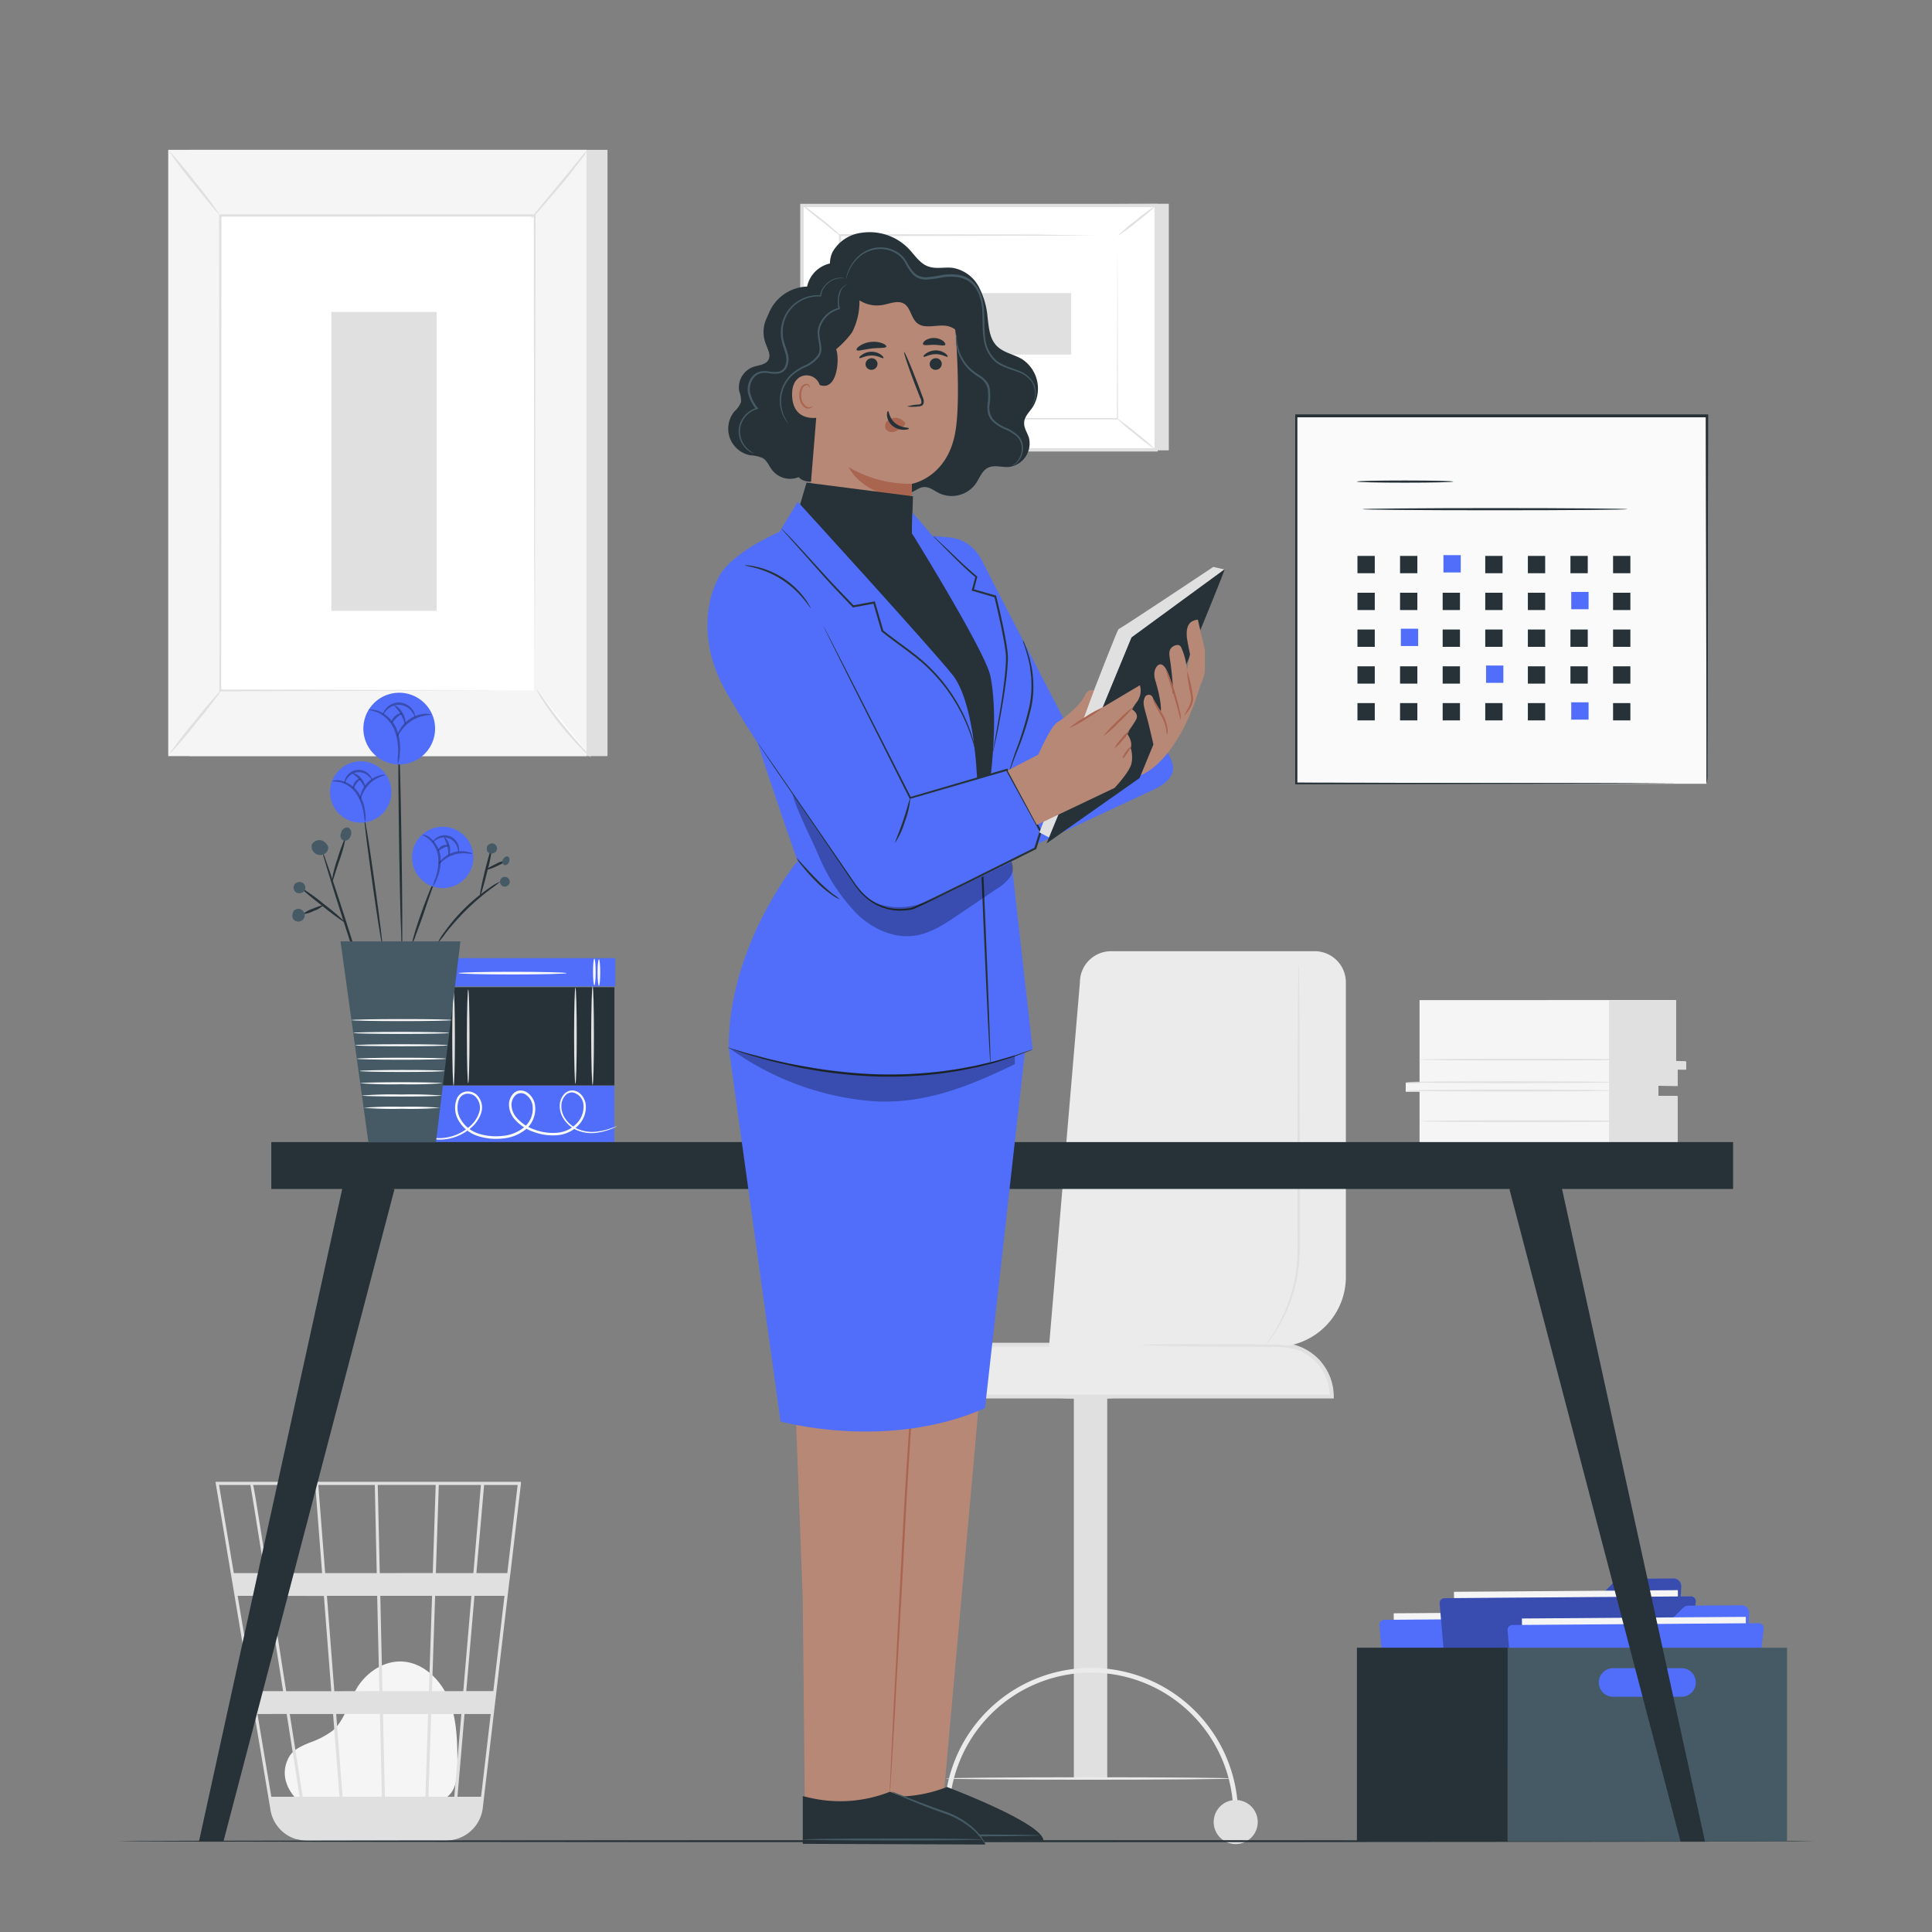<svg xmlns="http://www.w3.org/2000/svg" viewBox="0 0 500 500"><rect x="0" y="0" width="500" height="500" fill="#808080" stroke="none"/><g id="freepik--background-complete--inject-36"><rect x="48.97" y="38.78" width="108.25" height="156.9" style="fill:#e0e0e0"></rect><rect x="43.54" y="38.78" width="108.25" height="156.9" style="fill:#f5f5f5"></rect><rect x="56.99" y="55.78" width="81.35" height="122.91" style="fill:#fff"></rect><path d="M138.34,178.69s0-.21,0-.6,0-1,0-1.74c0-1.55,0-3.81,0-6.75,0-5.89,0-14.47-.08-25.32,0-21.67-.07-52.36-.13-88.5l.27.27L57,56.07h0l.3-.29c0,46.37,0,89.12-.06,122.91l-.24-.24,59.21.13,16.36.06,4.3,0,1.48,0s-.48,0-1.43,0l-4.25,0-16.31.06L57,178.92h-.23v-.23c0-33.79,0-76.54-.06-122.91v-.3H57l81.34,0h.27v.27c-.05,36.21-.1,67-.13,88.68,0,10.82-.06,19.38-.07,25.26,0,2.91,0,5.16,0,6.69,0,.74,0,1.31,0,1.71S138.34,178.69,138.34,178.69Z" style="fill:#e0e0e0"></path><path d="M152.09,38.78a17.63,17.63,0,0,1-1.93,2.81c-1.25,1.68-3,4-5.07,6.44s-4,4.66-5.35,6.22a18.37,18.37,0,0,1-2.39,2.43,20.59,20.59,0,0,1,2.07-2.7l5.21-6.32,5.21-6.33A22,22,0,0,1,152.09,38.78Z" style="fill:#e0e0e0"></path><path d="M138.76,178.29A101.11,101.11,0,0,0,152.94,196" style="fill:#fff"></path><path d="M152.94,196a17.59,17.59,0,0,1-2.47-2.25,80.45,80.45,0,0,1-5.35-6,77.33,77.33,0,0,1-4.71-6.55,15.66,15.66,0,0,1-1.65-2.91,23.24,23.24,0,0,1,2,2.68c1.19,1.67,2.87,4,4.83,6.41s3.82,4.59,5.19,6.12A21.94,21.94,0,0,1,152.94,196Z" style="fill:#e0e0e0"></path><path d="M43.53,195.56l14.18-17.5" style="fill:#fff"></path><path d="M57.71,178.06A108.56,108.56,0,0,1,50.85,187a108.4,108.4,0,0,1-7.32,8.56,106.13,106.13,0,0,1,6.86-8.93A107.29,107.29,0,0,1,57.71,178.06Z" style="fill:#e0e0e0"></path><path d="M43.54,38.78A99.39,99.39,0,0,1,50.43,47a102,102,0,0,1,6.42,8.59c-.13.11-3.21-3.58-6.89-8.22A99.25,99.25,0,0,1,43.54,38.78Z" style="fill:#e0e0e0"></path><rect x="85.76" y="80.73" width="27.24" height="77.34" style="fill:#e0e0e0"></rect><polygon points="302.49 52.73 302.49 116.55 210.84 116.55 207.53 53.18 302.49 52.73" style="fill:#e0e0e0"></polygon><rect x="221.74" y="38.97" width="63.23" height="91.65" transform="translate(168.56 338.16) rotate(-90)" style="fill:#fff"></rect><path d="M299.62,116.85H207.1V52.75h92.52ZM208,116h90.78V53.62H208Z" style="fill:#e0e0e0"></path><rect x="217.46" y="61.04" width="71.8" height="47.52" style="fill:#fff"></rect><path d="M289.26,61h-1.38l-3.94,0-14.79,0-51.69.11.21-.21c0,14.52,0,30.6,0,47.51h0l-.23-.23,71.8,0-.18.18c0-14.46.07-26.32.09-34.58,0-4.12,0-7.35.05-9.56,0-1.09,0-1.93,0-2.51s0-.87,0-.87,0,.27,0,.83,0,1.4,0,2.48c0,2.2,0,5.41.05,9.52,0,8.28,0,20.18.09,34.69v.18h-.18l-71.8,0h-.23v-.22h0c0-16.91,0-33,0-47.51v-.21h.21l51.82.1L284,61l3.9,0,1,0Z" style="fill:#e0e0e0"></path><path d="M207.53,53a8,8,0,0,1,1.58,1c.94.68,2.21,1.64,3.59,2.74s2.59,2.15,3.45,2.93A7.58,7.58,0,0,1,217.46,61c-.08.09-2.29-1.72-5-3.92A50.33,50.33,0,0,1,207.53,53Z" style="fill:#e0e0e0"></path><path d="M299.19,53.18a45.59,45.59,0,0,1-4.83,4.11,43.84,43.84,0,0,1-5.1,3.75,43.63,43.63,0,0,1,4.82-4.11A43.41,43.41,0,0,1,299.19,53.18Z" style="fill:#e0e0e0"></path><path d="M299.11,116.42l-10.21-8.28" style="fill:#fff"></path><path d="M288.89,108.14a46.8,46.8,0,0,1,5.26,4,48,48,0,0,1,5,4.31,49,49,0,0,1-5.25-4A49.44,49.44,0,0,1,288.89,108.14Z" style="fill:#e0e0e0"></path><path d="M207.53,116.41a46.09,46.09,0,0,1,4.78-4.06,42.44,42.44,0,0,1,5.05-3.71,43.29,43.29,0,0,1-4.77,4.07A43.53,43.53,0,0,1,207.53,116.41Z" style="fill:#e0e0e0"></path><rect x="246.67" y="61.21" width="15.91" height="45.18" transform="translate(170.83 338.43) rotate(-90)" style="fill:#e0e0e0"></rect><path d="M77.32,466.16c-1.69-1.45-5.46-6-2.56-11.38,1.07-2,3.33-2.93,5.38-3.79a21.91,21.91,0,0,0,5.9-3.06c3.19-2.72,4.08-7.23,6.2-10.86,2.43-4.17,7-7.29,11.79-7.07,5.5.25,10.08,4.74,12.16,9.87s2.16,10.81,2.2,16.34c0,3.06-.11,6.51-2.36,8.57-2.07,1.91-5.19,1.93-8,1.84L78,465.7" style="fill:#f5f5f5"></path><path d="M134.81,383.49H55.76L70,468.41A9.48,9.48,0,0,0,76.75,476L77,476c.24.06.47.14.71.18a9.45,9.45,0,0,0,1.61.19v.08l.38-.06H115a10.37,10.37,0,0,0,1.94-.19,9.54,9.54,0,0,0,8-8.3l6.86-58.51.31-2.33h0l2.72-23.17ZM119.9,437.66h-8.11l.82-24.65H122ZM122.79,413h7.77l-2.89,24.65h-7ZM99.61,465l-.49-21.41H110.8L110.09,465ZM87,443.57H98.34L98.83,465H88.65ZM87.86,465H78.34c-.9-5.78-2.08-13.3-3.35-21.41H86.2Zm-1.34-27.32L84.61,413h13l.57,24.65Zm12.46,0L98.42,413h13.4L111,437.66Zm-.7-30.56-.52-22.82h15L112,407.1Zm-.78,0H84.15l-1.77-22.82H97Zm-14.14,0H69.24c-.5-3.15-1-6.14-1.4-8.82-1.47-9.23-2-12.7-2.34-14H81.59Zm.46,5.91,1.92,24.65H74.06c-.39-2.5-.79-5-1.19-7.57C72,424.28,71,418.46,70.18,413ZM73.26,437.66H65.64L61.5,413h7.88C70.59,420.63,71.92,429.1,73.26,437.66Zm.93,5.91C75.36,451,76.5,458.28,77.55,465H70.22l-3.59-21.41ZM110.88,465l.71-21.41h7.81L117.57,465Zm1.92-57.88.76-22.82h10.9l-1.95,22.82Zm-48-22.82c.31,1.65,1.75,10.63,3.69,22.82H60.51l-3.83-22.82Zm59.7,80.7h-6.11l1.83-21.41H127Zm6.79-57.88h-8l2-22.82h8.68Z" style="fill:#e0e0e0"></path><path d="M367.38,258.83v21.4H363.8v2.32h3.58v14.32h66.77v-13H429.2V281h4.95v-4.25h2.2v-1.94h-2.61v-16Z" style="fill:#f5f5f5"></path><polygon points="416.42 258.9 416.42 296.63 434.15 296.63 434.15 283.6 429.2 283.6 429.2 281 434.15 281.09 434.15 276.83 436.39 276.84 436.35 274.64 433.74 274.57 433.74 258.83 416.42 258.9" style="fill:#e0e0e0"></polygon><path d="M417.68,282.24c0,.14-12.08.24-27,.24s-27-.1-27-.24,12.08-.23,27-.23S417.68,282.11,417.68,282.24Z" style="fill:#e0e0e0"></path><path d="M417.68,280.07c0,.13-12.08.24-27,.24s-27-.11-27-.24,12.08-.24,27-.24S417.68,279.94,417.68,280.07Z" style="fill:#e0e0e0"></path><path d="M421.15,274.22c0,.13-12.09.24-27,.24s-27-.11-27-.24,12.08-.23,27-.23S421.15,274.09,421.15,274.22Z" style="fill:#e0e0e0"></path><path d="M421.48,290.16c0,.13-12.08.24-27,.24s-27-.11-27-.24,12.08-.24,27-.24S421.48,290,421.48,290.16Z" style="fill:#e0e0e0"></path><rect x="277.9" y="356.74" width="8.64" height="103.54" transform="translate(564.45 817.01) rotate(180)" style="fill:#e0e0e0"></rect><path d="M221.08,361.42h123.6A13.41,13.41,0,0,0,331.26,348H234.5a13.41,13.41,0,0,0-13.42,13.41Z" style="fill:#ebebeb"></path><path d="M345.18,361.92H220.58v-.5a13.93,13.93,0,0,1,13.92-13.91h96.76a13.93,13.93,0,0,1,13.92,13.91Zm-123.59-1H344.17a12.94,12.94,0,0,0-12.91-12.41H234.5A12.92,12.92,0,0,0,221.59,360.92Z" style="fill:#e0e0e0"></path><path d="M273.83,361.69c0,.17,3.39.32,7.58.32s7.58-.15,7.58-.32-3.39-.32-7.58-.32S273.83,361.51,273.83,361.69Z" style="fill:#e0e0e0"></path><path d="M244.42,469.65h1.23a36.77,36.77,0,1,1,73.54,0h1.22a38,38,0,0,0-76,0Z" style="fill:#ebebeb"></path><path d="M314.1,471.54a5.7,5.7,0,1,0,5.7-5.7A5.7,5.7,0,0,0,314.1,471.54Z" style="fill:#e0e0e0"></path><path d="M239.05,470.75a5.7,5.7,0,1,0,5.7-5.69A5.7,5.7,0,0,0,239.05,470.75Z" style="fill:#e0e0e0"></path><path d="M244.79,460.27c0,.18,16.53.32,36.92.32s36.93-.14,36.93-.32-16.53-.32-36.93-.32S244.79,460.1,244.79,460.27Z" style="fill:#ebebeb"></path><path d="M348.31,254.24v76.22a18.1,18.1,0,0,1-18.1,18.09H271.48l8-94.31a8.07,8.07,0,0,1,8.07-8.07h52.72A8.07,8.07,0,0,1,348.31,254.24Z" style="fill:#ebebeb"></path><path d="M327.55,348s0-.08.13-.23l.43-.62c.39-.54.95-1.35,1.62-2.42A40.19,40.19,0,0,0,334.1,335a39.24,39.24,0,0,0,1.46-7.21,74.54,74.54,0,0,0,.23-8.46c0-6,0-12.57,0-19.48,0-13.8.07-26.29.09-35.4,0-4.48.08-8.13.1-10.73q0-1.83.06-2.91a6.73,6.73,0,0,1,.06-1,6.73,6.73,0,0,1,.06,1q0,1.08.06,2.91c0,2.6.06,6.25.1,10.73,0,9.11,0,21.6.09,35.4,0,6.91,0,13.49,0,19.48a73.11,73.11,0,0,1-.3,8.52,39.09,39.09,0,0,1-6.13,17c-.71,1.06-1.3,1.85-1.72,2.36A6.08,6.08,0,0,1,327.55,348Z" style="fill:#e0e0e0"></path><path d="M295.57,348.05a11,11,0,0,1,1.86-.11l5.09-.06c4.3,0,10.24,0,16.8,0,3.27,0,6.4,0,9.24.11a30.16,30.16,0,0,1,7.54.82,11.64,11.64,0,0,1,4.53,2.38,7,7,0,0,1,1,1c.21.24.31.38.29.39s-.48-.47-1.43-1.19a12.31,12.31,0,0,0-4.5-2.14,31.49,31.49,0,0,0-7.43-.67l-9.25-.06c-6.55,0-12.48-.13-16.78-.21l-5.09-.14A10.66,10.66,0,0,1,295.57,348.05Z" style="fill:#e0e0e0"></path></g><g id="freepik--Floor--inject-36"><path d="M469.71,476.49c0,.14-98.38.26-219.7.26s-219.72-.12-219.72-.26,98.36-.26,219.72-.26S469.71,476.35,469.71,476.49Z" style="fill:#263238"></path></g><g id="freepik--Desk--inject-36"><rect x="128.18" y="224.21" width="7.32" height="54.81" transform="translate(-119.78 383.46) rotate(-90)" style="fill:#506EFA"></rect><path d="M111.9,248.26c.19,0,.35,1.54.35,3.43s-.16,3.43-.35,3.43-.34-1.53-.34-3.43S111.71,248.26,111.9,248.26Z" style="fill:#fafafa"></path><path d="M110.71,248.11c.19,0,.34,1.54.34,3.43s-.15,3.43-.34,3.43-.35-1.53-.35-3.43S110.52,248.11,110.71,248.11Z" style="fill:#fafafa"></path><path d="M155,248.26c.19,0,.34,1.54.34,3.43s-.15,3.43-.34,3.43-.35-1.53-.35-3.43S154.82,248.26,155,248.26Z" style="fill:#fafafa"></path><path d="M153.81,248.11c.19,0,.35,1.54.35,3.43S154,255,153.81,255s-.34-1.53-.34-3.43S153.62,248.11,153.81,248.11Z" style="fill:#fafafa"></path><path d="M146.65,251.84c0,.19-6.27.35-14,.35s-14-.16-14-.35,6.28-.34,14-.34S146.65,251.65,146.65,251.84Z" style="fill:#fafafa"></path><rect x="124.28" y="260.84" width="14.64" height="54.81" transform="translate(-156.65 419.85) rotate(-90)" style="fill:#506EFA"></rect><path d="M159.71,291.45s-.09.07-.3.17a9.73,9.73,0,0,1-.91.42,15.48,15.48,0,0,1-3.72,1.06,9.68,9.68,0,0,1-6-.85,7.91,7.91,0,0,1-2.86-2.6,6.06,6.06,0,0,1-1-4.22,4.5,4.5,0,0,1,1-2.18,2.92,2.92,0,0,1,2.31-1.05,3.33,3.33,0,0,1,2.33,1.26A4.55,4.55,0,0,1,151.6,286a6.67,6.67,0,0,1-1.89,5.19,8.39,8.39,0,0,1-5.27,2.58,14,14,0,0,1-6.12-.76,11.34,11.34,0,0,1-5.34-3.59,5.86,5.86,0,0,1-1.24-3.16,4.12,4.12,0,0,1,1.16-3.29,2.61,2.61,0,0,1,1.72-.75,3.09,3.09,0,0,1,1.79.5,4.79,4.79,0,0,1,2,2.95,7,7,0,0,1-2.16,6.46,10.9,10.9,0,0,1-6.17,2.51,15.28,15.28,0,0,1-6.4-.63,8.86,8.86,0,0,1-4.87-3.79,6.46,6.46,0,0,1-.61-5.81,3,3,0,0,1,2.24-1.89,3.5,3.5,0,0,1,2.76.66,4.57,4.57,0,0,1,1.3,4.94,8.48,8.48,0,0,1-2.76,3.89,12.45,12.45,0,0,1-7.51,2.92,12.2,12.2,0,0,1-9.07-3.66,8.5,8.5,0,0,1-.65-.76,1.22,1.22,0,0,1-.19-.28,13.63,13.63,0,0,0,4.07,3.1,11.89,11.89,0,0,0,5.82,1.21,12.08,12.08,0,0,0,7.21-2.9,8,8,0,0,0,2.57-3.68,4,4,0,0,0-1.14-4.32,3,3,0,0,0-2.3-.55,2.46,2.46,0,0,0-1.79,1.56,5.88,5.88,0,0,0,.6,5.25,8.27,8.27,0,0,0,4.53,3.49,14.71,14.71,0,0,0,6.11.58,10.13,10.13,0,0,0,5.78-2.35,6.25,6.25,0,0,0,2-5.79,4.09,4.09,0,0,0-1.71-2.53,2.12,2.12,0,0,0-2.68.17,3.42,3.42,0,0,0-1,2.74,5.16,5.16,0,0,0,1.1,2.8,10.65,10.65,0,0,0,5,3.38,13.33,13.33,0,0,0,5.82.75,7.7,7.7,0,0,0,4.9-2.36A6.08,6.08,0,0,0,151,286a3.51,3.51,0,0,0-2.84-3.29,2.4,2.4,0,0,0-1.91.86,4,4,0,0,0-.91,1.93,5.56,5.56,0,0,0,.89,3.89,7.57,7.57,0,0,0,2.68,2.5,9.51,9.51,0,0,0,5.81.93,17.13,17.13,0,0,0,3.7-.93C159.27,291.61,159.7,291.43,159.71,291.45Z" style="fill:#fafafa"></path><rect x="121.35" y="243.24" width="25.41" height="49.92" transform="translate(-134.15 402.25) rotate(-90)" style="fill:#263238"></rect><path d="M117.39,256.37c.19,0,.34,5.5.34,12.29s-.15,12.3-.34,12.3-.35-5.51-.35-12.3S117.2,256.37,117.39,256.37Z" style="fill:#e0e0e0"></path><path d="M121.17,256.05c.19,0,.34,5.44.34,12.14s-.15,12.14-.34,12.14-.34-5.44-.34-12.14S121,256.05,121.17,256.05Z" style="fill:#e0e0e0"></path><path d="M153.37,255.23c.19,0,.34,5.73.34,12.79s-.15,12.78-.34,12.78S153,275.08,153,268,153.18,255.23,153.37,255.23Z" style="fill:#e0e0e0"></path><path d="M148.92,255.58c.19,0,.34,5.57.34,12.45s-.15,12.46-.34,12.46-.35-5.58-.35-12.46S148.73,255.58,148.92,255.58Z" style="fill:#e0e0e0"></path><path d="M419.5,416.16l-1.6,29.47a2,2,0,0,1-2,1.89l-53,.38a2,2,0,0,1-2-2L360.73,423a2,2,0,0,1,2-2l32.62,0a1.94,1.94,0,0,0,1.4-.59l5.63-5.62a2,2,0,0,1,1.39-.58l13.75-.1A2,2,0,0,1,419.5,416.16Z" style="fill:#506EFA"></path><g style="opacity:0.3"><path d="M419.5,416.16l-1.6,29.47a2,2,0,0,1-2,1.89l-53,.38a2,2,0,0,1-2-2L360.73,423a2,2,0,0,1,2-2l32.62,0a1.94,1.94,0,0,0,1.4-.59l5.63-5.62a2,2,0,0,1,1.39-.58l13.75-.1A2,2,0,0,1,419.5,416.16Z"></path></g><rect x="360.81" y="417.3" width="57.94" height="34.63" transform="translate(782.74 866.37) rotate(179.58)" style="fill:#f5f5f5"></rect><path d="M423.26,420.17l-4.16,36.14a1.28,1.28,0,0,1-1.26,1.13l-56.47.41a1.26,1.26,0,0,1-1.28-1.17L357,420.6a1.27,1.27,0,0,1,1.26-1.39l63.74-.47A1.28,1.28,0,0,1,423.26,420.17Z" style="fill:#506EFA"></path><path d="M435.11,410.6l-1.61,29.47a2,2,0,0,1-2,1.89l-53,.38a2,2,0,0,1-2-2l-.17-22.94a2,2,0,0,1,2-2l32.61,0a2,2,0,0,0,1.41-.59l5.62-5.62a2,2,0,0,1,1.4-.58l13.74-.1A2,2,0,0,1,435.11,410.6Z" style="fill:#506EFA"></path><g style="opacity:0.3"><path d="M435.11,410.6l-1.61,29.47a2,2,0,0,1-2,1.89l-53,.38a2,2,0,0,1-2-2l-.17-22.94a2,2,0,0,1,2-2l32.61,0a2,2,0,0,0,1.41-.59l5.62-5.62a2,2,0,0,1,1.4-.58l13.74-.1A2,2,0,0,1,435.11,410.6Z"></path></g><rect x="376.41" y="411.75" width="57.94" height="34.62" transform="translate(813.9 855.13) rotate(179.58)" style="fill:#f5f5f5"></rect><path d="M438.86,414.61l-4.16,36.14a1.28,1.28,0,0,1-1.26,1.13l-56.47.41a1.27,1.27,0,0,1-1.28-1.17L372.58,415a1.28,1.28,0,0,1,1.27-1.39l63.73-.47A1.28,1.28,0,0,1,438.86,414.61Z" style="fill:#506EFA"></path><g style="opacity:0.3"><path d="M438.86,414.61l-4.16,36.14a1.28,1.28,0,0,1-1.26,1.13l-56.47.41a1.27,1.27,0,0,1-1.28-1.17L372.58,415a1.28,1.28,0,0,1,1.27-1.39l63.73-.47A1.28,1.28,0,0,1,438.86,414.61Z"></path></g><path d="M452.69,417.5,451.09,447a2,2,0,0,1-2,1.89l-53,.38a2,2,0,0,1-2-2l-.17-22.94a2,2,0,0,1,2-2l32.61,0a2,2,0,0,0,1.41-.59l5.63-5.62a2,2,0,0,1,1.39-.58l13.75-.1A2,2,0,0,1,452.69,417.5Z" style="fill:#506EFA"></path><rect x="394" y="418.65" width="57.94" height="34.62" transform="translate(849.12 868.81) rotate(179.58)" style="fill:#f5f5f5"></rect><path d="M456.45,421.51l-4.16,36.14a1.29,1.29,0,0,1-1.27,1.13l-56.46.41a1.28,1.28,0,0,1-1.29-1.17l-3.11-36.08a1.28,1.28,0,0,1,1.27-1.39l63.73-.47A1.29,1.29,0,0,1,456.45,421.51Z" style="fill:#506EFA"></path><path d="M390.16,426.42v50.13h72.32V426.42Zm23.61,9a3.7,3.7,0,0,1,3.7-3.7h17.7a3.7,3.7,0,0,1,0,7.4h-17.7A3.69,3.69,0,0,1,413.77,435.44Z" style="fill:#455a64"></path><path d="M351.17,426.42v50.13h39V426.42Z" style="fill:#263238"></path><rect x="70.21" y="295.57" width="378.31" height="12.13" style="fill:#263238"></rect><polygon points="88.89 306.21 51.48 476.62 57.81 476.62 102.11 307.7 88.89 306.21" style="fill:#263238"></polygon><polygon points="403.85 305.85 441.26 476.62 434.93 476.62 390.63 307.7 403.85 305.85" style="fill:#263238"></polygon></g><g id="freepik--Plant--inject-36"><path d="M129.51,228.12a26,26,0,0,1-2.66,2.06,62,62,0,0,0-11.5,11.31,25.24,25.24,0,0,1-2.11,2.62,13.51,13.51,0,0,1,1.76-2.88,46.15,46.15,0,0,1,5.3-6.21,47.2,47.2,0,0,1,6.3-5.2A13.68,13.68,0,0,1,129.51,228.12Z" style="fill:#263238"></path><path d="M127.34,219.18a36.5,36.5,0,0,1-1.27,6.45c-.87,3.53-1.7,6.35-1.86,6.3s.4-2.94,1.26-6.46S127.17,219.14,127.34,219.18Z" style="fill:#263238"></path><path d="M126.39,218.69c-.43.19-.56,1.25-.2,1.75a1.3,1.3,0,0,0,1.67.29,1.29,1.29,0,1,0-1.52-2" style="fill:#455a64"></path><path d="M130.92,222.75c.08.16-1,.78-2.31,1.4s-2.5,1-2.58.83,1-.78,2.32-1.39A6.19,6.19,0,0,1,130.92,222.75Z" style="fill:#263238"></path><path d="M130.82,221.74a2.11,2.11,0,0,0-.82,1,.92.92,0,0,0,.49,1.12.86.86,0,0,0,.81-.17,1.66,1.66,0,0,0,.48-.72,1.33,1.33,0,0,0,0-.92.64.64,0,0,0-.75-.41" style="fill:#455a64"></path><path d="M130.79,226.94a1.26,1.26,0,1,1-.27,0" style="fill:#455a64"></path><path d="M103.2,191.84a14.87,14.87,0,0,1,.15,2.09c.05,1.45.11,3.37.19,5.7.13,4.82.26,11.47.37,18.81s.18,14,.2,18.81c0,2.33,0,4.25,0,5.7A14.49,14.49,0,0,1,104,245a13,13,0,0,1-.15-2.09c0-1.45-.11-3.37-.19-5.7-.13-4.81-.26-11.46-.37-18.81s-.18-14-.2-18.81c0-2.33,0-4.25,0-5.7A14.49,14.49,0,0,1,103.2,191.84Z" style="fill:#263238"></path><path d="M112.57,187.83a9.28,9.28,0,1,1-10-8.52A9.28,9.28,0,0,1,112.57,187.83Z" style="fill:#506EFA"></path><g style="opacity:0.3"><path d="M102.94,197.87a17.82,17.82,0,0,1,.07-2.69,15.1,15.1,0,0,0-.94-6.24,8.7,8.7,0,0,0-4.19-4.49,13.4,13.4,0,0,0-2.54-.71,1.63,1.63,0,0,1,.73-.09,5.41,5.41,0,0,1,2,.4,8.48,8.48,0,0,1,4.59,4.65,13.91,13.91,0,0,1,.81,6.51A8.88,8.88,0,0,1,102.94,197.87Z"></path></g><g style="opacity:0.3"><path d="M111.59,184.94c0,.18-2.6,0-5.15,1.66s-3.47,4.11-3.63,4a3.07,3.07,0,0,1,.54-1.58,8.44,8.44,0,0,1,2.76-3,8.29,8.29,0,0,1,3.82-1.3C111,184.71,111.6,184.86,111.59,184.94Z"></path></g><g style="opacity:0.3"><path d="M107.44,185.67c-.1,0-.22-.61-.8-1.4a4.18,4.18,0,0,0-6.5-.54c-.7.68-.92,1.29-1,1.25s0-.7.7-1.55a4.5,4.5,0,0,1,3.75-1.61A4.55,4.55,0,0,1,107,184C107.54,185,107.5,185.68,107.44,185.67Z"></path></g><g style="opacity:0.3"><path d="M104.88,187.45c-.18,0-.38-1.25-1.16-2.58s-1.77-2.15-1.66-2.3,1.35.51,2.2,2S105,187.47,104.88,187.45Z"></path></g><g style="opacity:0.3"><path d="M104,184.69c0,.18-.72.43-1.35,1.05s-1.08,1.33-1.24,1.24,0-.9.81-1.69S104,184.54,104,184.69Z"></path></g><path d="M83.44,220.32c.16,0,2.71,7.47,5.7,16.78s5.27,16.92,5.11,17-2.72-7.46-5.7-16.78S83.27,220.38,83.44,220.32Z" style="fill:#263238"></path><path d="M89.37,238.86a69.66,69.66,0,0,1-6-4.45c-3.25-2.52-5.8-4.68-5.69-4.82a48.17,48.17,0,0,1,6.07,4.33C87.05,236.43,89.5,238.72,89.37,238.86Z" style="fill:#263238"></path><path d="M76.26,228.82a1.54,1.54,0,0,0,.25,2.05,1.69,1.69,0,0,0,2.31-.38,1.52,1.52,0,0,0-.57-2.06,1.67,1.67,0,0,0-2.11.56" style="fill:#455a64"></path><path d="M89.38,216.66c.18,0-.38,2.71-1.48,5.85s-1.78,5.71-1.94,5.69.25-2.74,1.35-5.89A53,53,0,0,1,89.38,216.66Z" style="fill:#263238"></path><path d="M89.08,214.34c-.61.45-.64.71-.88,1.43a1.42,1.42,0,0,0,.85,1.83,1.62,1.62,0,0,0,1.63-1.1,2,2,0,0,0,0-1.86,1.08,1.08,0,0,0-1.66-.18" style="fill:#455a64"></path><path d="M78.45,236.55a6.6,6.6,0,0,1,2.45-1.36c1.42-.6,2.62-1,2.69-.8a6.64,6.64,0,0,1-2.45,1.37A6.6,6.6,0,0,1,78.45,236.55Z" style="fill:#263238"></path><path d="M76.24,235.52c-.43.22-.61,1.25-.58,1.68a1.35,1.35,0,0,0,.66,1.05,1.65,1.65,0,1,0-.08-2.73" style="fill:#455a64"></path><path d="M80.7,218.58a2.21,2.21,0,0,0,3.81,1.95,1.65,1.65,0,0,0,.43-1.26,2.55,2.55,0,0,0-2-1.83,2.27,2.27,0,0,0-2.24,1.14" style="fill:#455a64"></path><path d="M112.49,227.82a11.32,11.32,0,0,1-.74,2.46c-.6,1.72-1.29,3.67-2,5.82s-1.48,4.08-2.1,5.8a11.84,11.84,0,0,1-1,2.36c-.18,0,.87-3.83,2.5-8.37S112.32,227.75,112.49,227.82Z" style="fill:#263238"></path><path d="M122.34,223.56a7.94,7.94,0,1,1-6.12-9.42A7.95,7.95,0,0,1,122.34,223.56Z" style="fill:#506EFA"></path><g style="opacity:0.3"><path d="M112,229.45a12.52,12.52,0,0,1,.68-2.19,13.14,13.14,0,0,0,.73-5.34,7.39,7.39,0,0,0-2.32-4.68A12.44,12.44,0,0,0,109.2,216a3.37,3.37,0,0,1,2.17.88,7.33,7.33,0,0,1,2.66,4.95,11.74,11.74,0,0,1-.94,5.56A6.6,6.6,0,0,1,112,229.45Z"></path></g><g style="opacity:0.3"><path d="M122.24,221c0,.18-2.14-.58-4.61.16s-3.84,2.5-4,2.36.18-.54.8-1.18a7.06,7.06,0,0,1,6.46-1.9C121.79,220.59,122.27,220.88,122.24,221Z"></path></g><g style="opacity:0.3"><path d="M118.66,220.55c-.1,0-.06-.56-.34-1.34a3.57,3.57,0,0,0-5.16-2c-.74.38-1.08.82-1.16.75s.17-.59.93-1.12a3.73,3.73,0,0,1,5.8,2.26C118.94,220,118.72,220.57,118.66,220.55Z"></path></g><g style="opacity:0.3"><path d="M116.13,221.38c-.18,0,0-1.12-.37-2.39s-.9-2.19-.76-2.3,1,.72,1.36,2.16S116.28,221.44,116.13,221.38Z"></path></g><g style="opacity:0.3"><path d="M116.06,218.9c0,.18-.7.22-1.35.56s-1.21.82-1.34.68.22-.76,1-1.23S116.09,218.75,116.06,218.9Z"></path></g><path d="M94.21,211.17a5.5,5.5,0,0,1,.3,1.32c.17,1,.37,2.19.61,3.62.49,3,1.12,7.28,1.78,12s1.22,8.91,1.6,12c.16,1.43.3,2.65.42,3.64A5.15,5.15,0,0,1,99,245a5.48,5.48,0,0,1-.3-1.31c-.17-1-.37-2.2-.61-3.62-.49-3.06-1.12-7.29-1.78-12s-1.23-8.92-1.6-12c-.17-1.43-.3-2.65-.42-3.64A5.05,5.05,0,0,1,94.21,211.17Z" style="fill:#263238"></path><path d="M101,202.82a7.94,7.94,0,1,1-9.78-5.5A7.93,7.93,0,0,1,101,202.82Z" style="fill:#506EFA"></path><g style="opacity:0.3"><path d="M94.52,212.84a13.36,13.36,0,0,1-.4-2.26,13.38,13.38,0,0,0-1.84-5.07,7.41,7.41,0,0,0-4.23-3.07,14.15,14.15,0,0,0-2.24-.21,3.49,3.49,0,0,1,2.33-.22,7.27,7.27,0,0,1,4.66,3.16,11.79,11.79,0,0,1,1.75,5.35A6.25,6.25,0,0,1,94.52,212.84Z"></path></g><g style="opacity:0.3"><path d="M99.66,200.55c0,.18-2.17.48-4,2.29s-2.24,4-2.42,3.93-.09-.57.17-1.42a7,7,0,0,1,4.84-4.68C99.09,200.44,99.65,200.48,99.66,200.55Z"></path></g><g style="opacity:0.3"><path d="M96.29,201.86c-.09,0-.31-.47-.92-1a3.78,3.78,0,0,0-2.9-1,3.84,3.84,0,0,0-2.6,1.62c-.48.68-.58,1.22-.68,1.2s-.13-.6.31-1.43a3.74,3.74,0,0,1,6.18-.69C96.29,201.25,96.36,201.85,96.29,201.86Z"></path></g><g style="opacity:0.3"><path d="M94.44,203.78c-.17,0-.57-1-1.44-2s-1.81-1.51-1.74-1.68,1.25.16,2.21,1.28S94.6,203.75,94.44,203.78Z"></path></g><g style="opacity:0.3"><path d="M93.22,201.61c.08.16-.51.51-.93,1.12S91.6,204,91.42,204s-.16-.77.37-1.57S93.18,201.46,93.22,201.61Z"></path></g><polygon points="95.34 295.64 88.13 243.63 119.16 243.63 112.82 295.64 95.34 295.64" style="fill:#455a64"></polygon><path d="M116.92,264c0,.14-5.82.26-13,.26s-13-.12-13-.26,5.81-.26,13-.26S116.92,263.83,116.92,264Z" style="fill:#fafafa"></path><path d="M116.27,267.32c0,.14-5.56.26-12.43.26s-12.43-.12-12.43-.26,5.57-.27,12.43-.27S116.27,267.17,116.27,267.32Z" style="fill:#fafafa"></path><path d="M115.88,270.51c0,.15-5.38.26-12,.26s-12-.11-12-.26,5.37-.26,12-.26S115.88,270.37,115.88,270.51Z" style="fill:#fafafa"></path><path d="M115.46,274c0,.14-5.18.26-11.56.26s-11.56-.12-11.56-.26,5.17-.26,11.56-.26S115.46,273.85,115.46,274Z" style="fill:#fafafa"></path><path d="M115.07,277.17c0,.14-4.94.26-11,.26s-11-.12-11-.26,4.94-.26,11-.26S115.07,277,115.07,277.17Z" style="fill:#fafafa"></path><path d="M114.45,280.34a106.1,106.1,0,0,1-10.61.26,106.23,106.23,0,0,1-10.62-.26c0-.14,4.75-.26,10.62-.26S114.45,280.2,114.45,280.34Z" style="fill:#fafafa"></path><path d="M114.3,283.52c0,.14-4.62.26-10.32.26s-10.32-.12-10.32-.26a100.39,100.39,0,0,1,10.32-.26A100.39,100.39,0,0,1,114.3,283.52Z" style="fill:#fafafa"></path><path d="M113.91,286.69a92.37,92.37,0,0,1-9.9.26,92.49,92.49,0,0,1-9.91-.26,95.75,95.75,0,0,1,9.91-.26A95.62,95.62,0,0,1,113.91,286.69Z" style="fill:#fafafa"></path></g><g id="freepik--Calendar--inject-36"><rect x="335.36" y="107.73" width="106.31" height="95.11" style="fill:#fafafa"></rect><path d="M441.67,202.85s0-.61,0-1.77,0-2.87,0-5.09c0-4.47,0-11-.06-19.31,0-16.62-.08-40.37-.13-68.95l.25.26-106.3,0h0l.29-.3c0,34.61,0,67.17,0,95.12l-.26-.26,76.89.13,21.69.07,5.74,0h1.48l.51,0h-.48l-1.45,0-5.7,0-21.63.07-77.05.13h-.26v-.26c0-27.95,0-60.51,0-95.12v-.29h.31l106.3,0h.25v.25c-.05,28.65-.1,52.45-.13,69.11,0,8.29-.05,14.79-.06,19.25,0,2.2,0,3.89,0,5S441.67,202.85,441.67,202.85Z" style="fill:#263238"></path><path d="M441.67,202.85s0-.61,0-1.77,0-2.87,0-5.09c0-4.47,0-11-.07-19.31,0-16.62-.07-40.37-.12-68.95l.24.25-106.3,0h0l.28-.29c0,34.61,0,67.17,0,95.12l-.25-.25,76.89.12,21.69.07,5.74,0h1.48l.51,0h-.48l-1.45,0-5.7,0-21.63.06-77.05.13h-.25v-.25c0-27.95,0-60.51,0-95.12v-.28h.3l106.3,0h.24v.24c-.05,28.65-.09,52.45-.12,69.1,0,8.29-.05,14.8-.07,19.26,0,2.2,0,3.89,0,5S441.67,202.85,441.67,202.85Z" style="fill:#263238"></path><path d="M376.12,124.63c0,.16-5.59.29-12.5.29s-12.49-.13-12.49-.29,5.59-.28,12.49-.28S376.12,124.48,376.12,124.63Z" style="fill:#263238"></path><path d="M421.17,131.78c0,.15-15.38.28-34.33.28s-34.34-.13-34.34-.28,15.37-.29,34.34-.29S421.17,131.62,421.17,131.78Z" style="fill:#263238"></path><rect x="351.31" y="143.87" width="4.48" height="4.48" style="fill:#263238"></rect><rect x="362.33" y="143.87" width="4.48" height="4.48" style="fill:#263238"></rect><rect x="373.56" y="143.67" width="4.48" height="4.48" style="fill:#506EFA"></rect><rect x="384.38" y="143.87" width="4.48" height="4.48" style="fill:#263238"></rect><rect x="395.41" y="143.87" width="4.48" height="4.48" style="fill:#263238"></rect><rect x="406.43" y="143.87" width="4.48" height="4.48" style="fill:#263238"></rect><rect x="417.46" y="143.87" width="4.48" height="4.48" style="fill:#263238"></rect><rect x="351.31" y="153.4" width="4.48" height="4.48" style="fill:#263238"></rect><rect x="362.33" y="153.4" width="4.48" height="4.48" style="fill:#263238"></rect><rect x="373.36" y="153.4" width="4.48" height="4.48" style="fill:#263238"></rect><rect x="384.38" y="153.4" width="4.48" height="4.48" style="fill:#263238"></rect><rect x="395.41" y="153.4" width="4.48" height="4.48" style="fill:#263238"></rect><rect x="406.64" y="153.19" width="4.48" height="4.48" style="fill:#506EFA"></rect><rect x="417.46" y="153.4" width="4.48" height="4.48" style="fill:#263238"></rect><rect x="351.31" y="162.92" width="4.48" height="4.48" style="fill:#263238"></rect><rect x="362.54" y="162.71" width="4.48" height="4.48" style="fill:#506EFA"></rect><rect x="373.36" y="162.92" width="4.48" height="4.48" style="fill:#263238"></rect><rect x="384.38" y="162.92" width="4.48" height="4.48" style="fill:#263238"></rect><rect x="395.41" y="162.92" width="4.48" height="4.48" style="fill:#263238"></rect><rect x="406.43" y="162.92" width="4.48" height="4.48" style="fill:#263238"></rect><rect x="417.46" y="162.92" width="4.48" height="4.48" style="fill:#263238"></rect><rect x="351.31" y="172.44" width="4.48" height="4.48" style="fill:#263238"></rect><rect x="362.33" y="172.44" width="4.48" height="4.48" style="fill:#263238"></rect><rect x="373.36" y="172.44" width="4.48" height="4.48" style="fill:#263238"></rect><rect x="384.59" y="172.24" width="4.48" height="4.48" style="fill:#506EFA"></rect><rect x="395.41" y="172.44" width="4.48" height="4.48" style="fill:#263238"></rect><rect x="406.43" y="172.44" width="4.48" height="4.48" style="fill:#263238"></rect><rect x="417.46" y="172.44" width="4.48" height="4.48" style="fill:#263238"></rect><rect x="351.31" y="181.96" width="4.48" height="4.48" style="fill:#263238"></rect><rect x="362.33" y="181.96" width="4.48" height="4.48" style="fill:#263238"></rect><rect x="373.36" y="181.96" width="4.48" height="4.48" style="fill:#263238"></rect><rect x="384.38" y="181.96" width="4.48" height="4.48" style="fill:#263238"></rect><rect x="395.41" y="181.96" width="4.48" height="4.48" style="fill:#263238"></rect><rect x="406.64" y="181.76" width="4.48" height="4.48" style="fill:#506EFA"></rect><rect x="417.46" y="181.96" width="4.48" height="4.48" style="fill:#263238"></rect></g><g id="freepik--Character--inject-36"><path d="M210.13,297c.55,7.13,11.57,80,11.57,80L218,405l4.32,64.38L244,467.19l8.09-89.92,7.51-86.38Z" style="fill:#b78876"></path><path d="M245.06,462.47h0s24.73,9.28,25,13.86l-47.89-.19,0-12.52,1.76.41A35.58,35.58,0,0,0,245.06,462.47Z" style="fill:#263238"></path><path d="M269.2,475c0,.15-10.52.26-23.49.26s-23.49-.11-23.49-.26,10.52-.26,23.49-.26S269.2,474.86,269.2,475Z" style="fill:#455a64"></path><path d="M196.08,295.54c.55,7.13,8.27,28.12,8.27,28.12l3.4,90.15.55,54.13L230,465.73l4.91-73.61,3.18-101.23Z" style="fill:#b78876"></path><path d="M238.24,329.5a1.55,1.55,0,0,1,0,.35c0,.25,0,.59,0,1,0,.93-.13,2.24-.22,3.92-.22,3.44-.53,8.36-.91,14.42-.75,12.18-2,29-2.94,47.58s-2,35.39-2.63,47.6c-.36,6.06-.66,11-.86,14.42-.11,1.68-.2,3-.26,3.92,0,.43-.06.76-.08,1a1.26,1.26,0,0,1-.05.34,1.72,1.72,0,0,1,0-.34l0-1c0-.93.1-2.24.17-3.92.16-3.44.4-8.36.69-14.43.64-12.21,1.51-29,2.48-47.62s2.25-35.39,3.09-47.56c.45-6.06.82-11,1.08-14.41.13-1.68.24-3,.32-3.92q.06-.63.09-1A2.15,2.15,0,0,1,238.24,329.5Z" style="fill:#aa6550"></path><path d="M253.64,144.19l9.24,17.9,13.45,26L289,182.29l1.5-3.55c5.18,11.83,20.31,18.91,9,25.16l-38.95,18.23-15.41-27.58Z" style="fill:#506EFA"></path><path d="M199,81.28a8.46,8.46,0,0,0-.86,7.61c.53,1.39,1.44,2.93.73,4.24s-2.57,1.36-4,1.86a5.62,5.62,0,0,0-3.55,6.28,6.92,6.92,0,0,1,.45,2.77,6.05,6.05,0,0,1-1.66,2.39,7,7,0,0,0,4.11,11.4,9.08,9.08,0,0,1,3.22.74c1.09.67,1.56,2,2.33,3a5.88,5.88,0,0,0,10.58-3.5" style="fill:#263238"></path><path d="M217.33,73.28c-2.58-1.64-3.21-5.44-1.81-8.16a10,10,0,0,1,7.4-4.87,14.09,14.09,0,0,1,12.13,4c1.67,1.71,3,4,5.28,4.74,2,.69,4.19.07,6.28.34a9.48,9.48,0,0,1,6.63,4.78,20.48,20.48,0,0,1,2.35,8.06c.31,2.57.51,5.4,2.29,7.27s4.49,2.22,6.65,3.52a9.12,9.12,0,0,1,2.71,12.44c-.86,1.24-2.09,2.39-2.19,3.9s.8,2.61,1.22,3.93a6.14,6.14,0,0,1-5.26,7.63c-1.79.1-3.71-.6-5.32.2s-2.19,2.73-3.22,4.19a7.67,7.67,0,0,1-9.36,2.42c-1.32-.65-2.57-1.71-4-1.62s-2.61,1.35-4,1.63c-1.89.37-3.68-1-4.8-2.58s-1.9-3.4-3.34-4.67c-1.88-1.68-4.52-2.09-6.89-2.91A19.46,19.46,0,0,1,209,90.3" style="fill:#263238"></path><path d="M211.86,77.39A4.31,4.31,0,0,0,208,81.77h0L210.58,140c.11,6.88,10.16,10.74,17.51,10.57h0c7.43-.18,7.67-3.82,7.77-10.36.15-10.92.14-15,.14-15s9.39-1.58,11.31-13.83c.95-6.1.62-16.08.09-24.25-.48-7.34-5.37-16.35-12.69-15.56Z" style="fill:#b78876"></path><path d="M243.73,94.12a1.57,1.57,0,0,1-1.51,1.59,1.5,1.5,0,0,1-1.62-1.41,1.57,1.57,0,0,1,1.51-1.59A1.5,1.5,0,0,1,243.73,94.12Z" style="fill:#263238"></path><path d="M245.24,92.32c-.19.21-1.38-.67-3.07-.66s-2.93.86-3.11.65.1-.46.64-.86a4.35,4.35,0,0,1,2.49-.77,4.14,4.14,0,0,1,2.45.78C245.16,91.86,245.34,92.23,245.24,92.32Z" style="fill:#263238"></path><path d="M227.1,94.12a1.58,1.58,0,0,1-1.52,1.59A1.5,1.5,0,0,1,224,94.3a1.58,1.58,0,0,1,1.51-1.59A1.5,1.5,0,0,1,227.1,94.12Z" style="fill:#263238"></path><path d="M228.63,92.68c-.2.2-1.39-.68-3.08-.67s-2.93.86-3.11.65.1-.46.65-.85a4.25,4.25,0,0,1,2.49-.78,4.19,4.19,0,0,1,2.45.79C228.54,92.21,228.72,92.58,228.63,92.68Z" style="fill:#263238"></path><path d="M234.79,105.2a10.88,10.88,0,0,1,2.75-.5c.43,0,.84-.13.91-.43a2.21,2.21,0,0,0-.29-1.28l-1.29-3.28c-1.78-4.68-3.07-8.52-2.88-8.59s1.78,3.66,3.57,8.34l1.23,3.3a2.51,2.51,0,0,1,.22,1.69,1.08,1.08,0,0,1-.7.64,3,3,0,0,1-.74.1A10.55,10.55,0,0,1,234.79,105.2Z" style="fill:#263238"></path><path d="M236,125.2a31.14,31.14,0,0,1-16.41-4.34s4.16,8.64,16.41,7.47Z" style="fill:#aa6550"></path><path d="M234.08,109.28a3,3,0,0,0-2.73-1.13,2.83,2.83,0,0,0-1.92,1,1.79,1.79,0,0,0-.13,2,2.05,2.05,0,0,0,2.22.56,6.56,6.56,0,0,0,2.16-1.3,1.9,1.9,0,0,0,.48-.5.58.58,0,0,0,0-.63" style="fill:#aa6550"></path><path d="M229.82,106.38c.27,0,.28,1.82,1.85,3.12s3.53,1.09,3.54,1.35-.43.35-1.26.38a4.57,4.57,0,0,1-2.95-1,4,4,0,0,1-1.44-2.62C229.49,106.82,229.69,106.37,229.82,106.38Z" style="fill:#263238"></path><path d="M229.38,89.71c-.16.46-1.85.25-3.84.49s-3.58.79-3.85.38c-.11-.2.16-.63.81-1.08a6.43,6.43,0,0,1,2.85-1,6.54,6.54,0,0,1,3,.34C229.09,89.14,229.45,89.5,229.38,89.71Z" style="fill:#263238"></path><path d="M244.61,89.24c-.3.39-1.46,0-2.86,0s-2.59.26-2.86-.14c-.12-.2.07-.58.58-1a4.15,4.15,0,0,1,4.61.14C244.58,88.66,244.74,89.06,244.61,89.24Z" style="fill:#263238"></path><path d="M218.58,70.64a8.38,8.38,0,0,0,9.89,8.28c1.87-.34,3.92-1.29,5.54-.29s1.78,3.62,3.29,4.93c2.16,1.87,5.59.11,8.33.93,2.12.62,3.44,2.65,4.85,4.35s3.51,3.32,5.63,2.69a25.63,25.63,0,0,0-.84-5.65,8.37,8.37,0,0,0-3.21-4.6c-.88-.57-1.89-.92-2.71-1.57-1.75-1.42-2.16-3.89-3.25-5.87a9.18,9.18,0,0,0-7-4.64c-2.41-.25-4.9.47-7.25-.12-1.73-.44-3.25-1.56-5-1.9-3.42-.65-6.61,1.81-9.09,4.26" style="fill:#263238"></path><polygon points="208.73 124.9 236.27 128.44 236 137.95 264.43 173.55 256.32 222.13 233.51 213.77 206.2 167.11 206.9 131.11 208.73 124.9" style="fill:#263238"></polygon><path d="M188.63,271.37,202,367.87s27.56,7.75,52.92-3.45l10.45-93.3-27.75-19.18Z" style="fill:#506EFA"></path><path d="M206.45,129.85l-4.71,7.79s-13.11,5.53-16,12.28,20.68,72.91,20.68,72.91-18,21.71-17.82,48.54c0,0,35.84,11.47,69.64,3.89l-5.53-76.18s-.82-17.62-6.15-24.37S206.45,129.85,206.45,129.85Z" style="fill:#506EFA"></path><path d="M236.15,132.65,236,138s19.08,30.72,20.32,37c3.05,15.43-2.23,40.93-2.23,40.93l2.23,59.49,10.92-3.78-6.68-59.3L263,198.78s5-22.2,2.46-27.36c-1.91-3.83-7.26-19.13-11.86-27.23a10.14,10.14,0,0,0-8-5.11l-4.23-.36Z" style="fill:#506EFA"></path><path d="M252.53,194.55a4.41,4.41,0,0,1-.25-.79c-.13-.52-.35-1.29-.66-2.26a44.26,44.26,0,0,0-3.39-8,43.41,43.41,0,0,0-7.69-10.23c-3.4-3.45-8-6.29-12.35-9.81l-.07,0,0-.08v0c-.73-2.53-1.45-5-2.14-7.37l.29.18-5.42,1-.13,0-.09-.09c-2.77-2.9-5.34-5.59-7.56-8.07l-5.77-6.51-3.8-4.24c-.41-.47-.75-.85-1-1.13a3.16,3.16,0,0,1-.33-.41,2.17,2.17,0,0,1,.39.35l1.07,1.07c.93.95,2.26,2.36,3.9,4.15l5.86,6.43c2.23,2.46,4.83,5.13,7.6,8l-.22-.07,5.42-1,.23,0,.06.23c.69,2.37,1.41,4.84,2.15,7.36v0l-.09-.13c4.36,3.49,8.94,6.35,12.37,9.87a43.07,43.07,0,0,1,7.68,10.4,41.09,41.09,0,0,1,3.26,8.09c.28,1,.46,1.77.56,2.3A4.15,4.15,0,0,1,252.53,194.55Z" style="fill:#263238"></path><path d="M257,194.55a4,4,0,0,1,.08-.66c.09-.49.19-1.11.33-1.89.29-1.7.7-4.06,1.2-6.94s1.05-6.43,1.46-10.34c.1-1,.18-2,.23-3a15.34,15.34,0,0,0-.07-3.1c-.26-2.11-.7-4.28-1.15-6.5-.56-2.66-1.15-5.24-1.75-7.69l.18.18-5.82-1.7-.22-.07.06-.22c.32-1.18.63-2.31.92-3.39l.07.22c-3.56-3-6.2-5.82-8.12-7.71-.91-.93-1.64-1.68-2.19-2.23a7,7,0,0,1-.74-.82,5.64,5.64,0,0,1,.84.72c.56.54,1.32,1.25,2.27,2.14,2,1.84,4.66,4.61,8.23,7.57l.1.09,0,.13c-.29,1.09-.58,2.22-.89,3.4l-.16-.29,5.82,1.67.14,0,0,.15c.6,2.45,1.19,5,1.76,7.7.46,2.23.88,4.41,1.15,6.55a16.28,16.28,0,0,1,.06,3.19c-.06,1-.15,2-.25,3-.44,3.93-1.05,7.42-1.57,10.35s-1,5.29-1.37,6.92c-.18.77-.32,1.39-.42,1.87A2.86,2.86,0,0,1,257,194.55Z" style="fill:#263238"></path><path d="M256.32,275.39c-.14,0-.94-16.16-1.79-36.12s-1.41-36.14-1.26-36.14.94,16.16,1.78,36.12S256.46,275.39,256.32,275.39Z" style="fill:#263238"></path><path d="M267.24,271.61a5.18,5.18,0,0,1-.76.33l-2.19.84c-1,.37-2.12.81-3.52,1.21s-2.94,1-4.73,1.39l-2.78.7c-1,.25-2,.41-3,.63-2.1.47-4.37.77-6.77,1.12a114.29,114.29,0,0,1-15.68.8,126.61,126.61,0,0,1-15.65-1.42c-2.38-.4-4.64-.77-6.74-1.25s-4-.91-5.81-1.36-3.36-.92-4.75-1.31-2.58-.79-3.55-1.12l-2.22-.75a4.84,4.84,0,0,1-.77-.3,4.2,4.2,0,0,1,.8.2l2.25.66c1,.3,2.17.66,3.57,1s3,.84,4.76,1.24,3.7.9,5.81,1.29,4.35.81,6.73,1.2a132.08,132.08,0,0,0,15.58,1.37,116.77,116.77,0,0,0,15.61-.76c2.39-.33,4.66-.62,6.75-1.06,1.05-.21,2.07-.36,3-.6L256,275c1.78-.39,3.34-.92,4.74-1.3s2.57-.79,3.53-1.13l2.23-.75A4.05,4.05,0,0,1,267.24,271.61Z" style="fill:#263238"></path><path d="M185.77,149.92s-7.21,12.34,2,28.83,36,53.91,36,53.91a37.48,37.48,0,0,0,10.72,2.59c4.5.28,26.29-11.74,33.31-15.67l1.41-4.44-4.25-7.74-4.49-8.18-25,7.28-26.66-52.91S200.92,142.2,185.77,149.92Z" style="fill:#506EFA"></path><path d="M196.08,192.17s.11.13.3.4l.85,1.2,3.23,4.63,11.81,17.12,8.14,11.85,1.1,1.61c.41.5.79,1,1.22,1.53a15.48,15.48,0,0,0,3,2.64,12.86,12.86,0,0,0,7.93,2.06,19.58,19.58,0,0,0,2.16-.26c.27-.08.63-.25,1-.39s.68-.29,1-.45c1.35-.62,2.71-1.27,4.08-1.93l8.37-4.09,17.53-8.74-.13.15.22-.69c.4-1.26.79-2.51,1.19-3.75l0,.21-8.73-15.93.29.12-25,7.25-.18.06-.09-.17c-6.68-13.31-12.26-24.42-16.19-32.22l-4.5-9.06-1.18-2.4c-.12-.26-.22-.46-.29-.62l-.09-.21a.68.68,0,0,1,.12.2l.33.6,1.23,2.37c1.08,2.09,2.64,5.14,4.62,9l16.36,32.13-.27-.11,25-7.3.19-.06.1.18c2.82,5.12,5.74,10.45,8.74,15.92l.06.09,0,.11c-.39,1.24-.79,2.49-1.18,3.75l-.22.69,0,.11-.1,0-17.54,8.73-8.37,4.08c-1.38.66-2.74,1.31-4.09,1.92l-1,.46a8.9,8.9,0,0,1-1.09.42,17.69,17.69,0,0,1-2.19.26,13.33,13.33,0,0,1-8.21-2.16,16.09,16.09,0,0,1-3.08-2.72c-.44-.51-.83-1.06-1.24-1.58l-1.1-1.62c-2.91-4.27-5.62-8.24-8.09-11.88L200.3,198.52l-3.15-4.69-.81-1.23C196.16,192.32,196.08,192.17,196.08,192.17Z" style="fill:#263238"></path><path d="M231.65,218.13c-.14-.07,1-2.57,2.08-5.78s1.71-5.88,1.86-5.85a21.58,21.58,0,0,1-1.36,6A21.31,21.31,0,0,1,231.65,218.13Z" style="fill:#263238"></path><path d="M217.36,232.74a7.38,7.38,0,0,1-2-1.1,29.44,29.44,0,0,1-4.21-3.54,48.24,48.24,0,0,1-3.65-4.1,9.44,9.44,0,0,1-1.3-1.87c.13-.11,2.31,2.59,5.32,5.6a44.37,44.37,0,0,0,4,3.61A17,17,0,0,1,217.36,232.74Z" style="fill:#263238"></path><path d="M212.13,97.19a1.37,1.37,0,0,0,.52,2.59c4.12.93,4.66-7.11,3.74-9.4A24,24,0,0,0,220.52,86a17.25,17.25,0,0,0,1.9-8.32c1.48.09,7.8-2,7.13-2.19-1.54-.44-4.68-1.43-5.51-2.77a9.39,9.39,0,0,0-8.16-4.69,7.76,7.76,0,0,0-7,6.13,11.12,11.12,0,0,0-9.57,6.16,12.89,12.89,0,0,0,.35,12,6.41,6.41,0,0,1,1.25,3c0,1.36-1,2.44-1.7,3.57-1.95,3.08-1.8,7.3-.3,10.65s2.56,4.52,4.69,5.19c4.18,1.31-.66,9.92,6.29,9.92" style="fill:#263238"></path><path d="M212.3,100.55a3.57,3.57,0,0,0-5.22-3c-1.24.72-2.19,2.16-2.08,4.93.3,7.38,7.65,5.55,7.65,5.34S212.46,103.61,212.3,100.55Z" style="fill:#b78876"></path><path d="M210.28,105.08s-.12.09-.33.2a1.26,1.26,0,0,1-1,.06,3.17,3.17,0,0,1-1.59-2.79,4.31,4.31,0,0,1,.28-1.86,1.46,1.46,0,0,1,.93-1,.64.64,0,0,1,.77.32c.11.2.07.35.11.36s.15-.13.08-.43a.8.8,0,0,0-.31-.45,1,1,0,0,0-.72-.16,1.79,1.79,0,0,0-1.3,1.2,4.48,4.48,0,0,0-.36,2.07c.11,1.49.93,2.85,2,3.11a1.42,1.42,0,0,0,1.17-.24C210.28,105.26,210.31,105.09,210.28,105.08Z" style="fill:#aa6550"></path><path d="M266.78,105.31s.16-.23.42-.7a5.82,5.82,0,0,0-.13-5.67,7.36,7.36,0,0,0-3.83-2.74c-1.66-.67-3.69-1.08-5.47-2.41a9.27,9.27,0,0,1-3.19-6c-.4-2.42-.2-5-.39-7.54a13.26,13.26,0,0,0-.78-3.82,7.72,7.72,0,0,0-2.19-3.26,7,7,0,0,0-3.62-1.47,13.75,13.75,0,0,0-3.9.12,26.4,26.4,0,0,1-3.85.53,4.78,4.78,0,0,1-3.55-1.26,14,14,0,0,1-2-3,6.77,6.77,0,0,0-2.15-2.35,7.92,7.92,0,0,0-5.53-1.19,8.38,8.38,0,0,0-4.28,2,10.76,10.76,0,0,0-2.26,2.86,15.06,15.06,0,0,0-1.13,2.92s0-.07,0-.21a3.64,3.64,0,0,1,.12-.6,10.46,10.46,0,0,1,.81-2.2,10.89,10.89,0,0,1,2.24-3,8.69,8.69,0,0,1,4.42-2.2,8.33,8.33,0,0,1,5.83,1.2,7.22,7.22,0,0,1,2.3,2.48,14,14,0,0,0,1.95,2.83,4.3,4.3,0,0,0,3.22,1.11,25.93,25.93,0,0,0,3.77-.54,14.71,14.71,0,0,1,4-.13,7.61,7.61,0,0,1,3.89,1.59,8.17,8.17,0,0,1,2.35,3.48,14.09,14.09,0,0,1,.8,4c.19,2.64,0,5.16.36,7.51a8.8,8.8,0,0,0,3,5.76c1.66,1.28,3.66,1.72,5.34,2.42a7.59,7.59,0,0,1,3.95,2.93,5.81,5.81,0,0,1,.73,3.65,5.34,5.34,0,0,1-.76,2.22A3.11,3.11,0,0,1,266.78,105.31Z" style="fill:#455a64"></path><path d="M247.56,86.51c.05,0,0,.6.1,1.66a11.67,11.67,0,0,0,1.3,4.28,11,11,0,0,0,1.8,2.51,14.48,14.48,0,0,0,2.8,2.19,9.16,9.16,0,0,1,1.55,1.28,4.24,4.24,0,0,1,1,1.87,14.42,14.42,0,0,1,0,4.35,5.16,5.16,0,0,0,.92,3.87,9.5,9.5,0,0,0,3.22,2.14,12.18,12.18,0,0,1,3.11,1.93,4.72,4.72,0,0,1,1,1.38,4.81,4.81,0,0,1,.39,1.52,5.36,5.36,0,0,1-1.55,4.27,4.17,4.17,0,0,1-1.05.7c-.26.11-.4.16-.41.14a6.83,6.83,0,0,0,1.31-1,5.18,5.18,0,0,0,1.33-4.08,4.15,4.15,0,0,0-1.31-2.63,12,12,0,0,0-3-1.81,9.8,9.8,0,0,1-3.4-2.24,4.42,4.42,0,0,1-1-2,8.35,8.35,0,0,1-.1-2.23,14,14,0,0,0,0-4.19,5,5,0,0,0-2.36-2.88,14.79,14.79,0,0,1-2.84-2.3,10.91,10.91,0,0,1-1.8-2.63,11.07,11.07,0,0,1-1.18-4.43,7.65,7.65,0,0,1,0-1.25A1.4,1.4,0,0,1,247.56,86.51Z" style="fill:#455a64"></path><path d="M195.15,117.41a1,1,0,0,1-.27-.08,5.55,5.55,0,0,1-.74-.37,6.38,6.38,0,0,1-2.15-2.25,6.08,6.08,0,0,1-.59-4.78,6.57,6.57,0,0,1,4.41-4.38l-.11.35a10.09,10.09,0,0,1-2-3.7,5.28,5.28,0,0,1,.73-4.45,4,4,0,0,1,1.95-1.5,5.84,5.84,0,0,1,2.49-.13,9.14,9.14,0,0,0,2.38.1A2.4,2.4,0,0,0,203.08,95a4.69,4.69,0,0,0,.23-3.38c-.29-1.13-.78-2.22-1-3.39a9.83,9.83,0,0,1,.84-6.63,9.52,9.52,0,0,1,4.25-4.2,9.82,9.82,0,0,1,5-1l-.18.15a5.25,5.25,0,0,1,1.78-3.25A5.7,5.7,0,0,1,216.42,72a4.62,4.62,0,0,1,1.74-.07,2.31,2.31,0,0,1,.58.15,5.88,5.88,0,0,0-2.28.11,5.48,5.48,0,0,0-2.33,1.29,4.92,4.92,0,0,0-1.62,3.08l0,.16h-.17a9.47,9.47,0,0,0-4.77,1,9.1,9.1,0,0,0-4,4,9.48,9.48,0,0,0-.77,6.31c.25,1.1.74,2.18,1.05,3.38a5.11,5.11,0,0,1-.28,3.75,2.9,2.9,0,0,1-2.16,1.52,9.14,9.14,0,0,1-2.52-.1,5.37,5.37,0,0,0-2.27.1,3.5,3.5,0,0,0-1.7,1.31,4.81,4.81,0,0,0-.68,4,9.8,9.8,0,0,0,1.84,3.54l.2.26-.31.08a6.2,6.2,0,0,0-4.19,4.07,5.89,5.89,0,0,0,.47,4.55,6.37,6.37,0,0,0,2,2.26C194.8,117.24,195.16,117.38,195.15,117.41Z" style="fill:#455a64"></path><path d="M219.39,73.53a4.36,4.36,0,0,0-1.48,1.23,6.82,6.82,0,0,0-.54,5.1l0,.19-.18,0a7.12,7.12,0,0,0-4.75,4.19,5.58,5.58,0,0,0-.39,1.8,11.24,11.24,0,0,0,.23,2,15.4,15.4,0,0,1,.29,2.1,3.5,3.5,0,0,1-.59,2.18,8.94,8.94,0,0,1-3.66,2.75,12.72,12.72,0,0,0-3.43,2.24,9.24,9.24,0,0,0-2.75,6.19,9.7,9.7,0,0,0,1,4.56c.49,1,.9,1.48.86,1.52a2.12,2.12,0,0,1-.32-.34,7.54,7.54,0,0,1-.72-1.09,9.31,9.31,0,0,1-1.16-4.66A9.51,9.51,0,0,1,204.6,97a12.58,12.58,0,0,1,3.53-2.35A8.68,8.68,0,0,0,211.58,92c.82-1.12.45-2.59.24-3.91a11.59,11.59,0,0,1-.23-2.05,6.14,6.14,0,0,1,.43-2,7.49,7.49,0,0,1,5.12-4.38L217,80c-.44-2.27-.1-4.27.74-5.32a3.15,3.15,0,0,1,1.15-.94A1.82,1.82,0,0,1,219.39,73.53Z" style="fill:#455a64"></path><path d="M264.7,165.61a7.24,7.24,0,0,1,.57,1.25c.16.42.38.92.58,1.52l.63,2.05c.19.77.37,1.63.57,2.55a28.87,28.87,0,0,1,.33,3,25.75,25.75,0,0,1-.44,6.84,72.57,72.57,0,0,1-3.79,11.82c-.53,1.41-1,2.58-1.33,3.51a6.48,6.48,0,0,1-.54,1.27,7.23,7.23,0,0,1,.35-1.34c.25-.85.66-2.07,1.18-3.57a86.63,86.63,0,0,0,3.61-11.79,26.2,26.2,0,0,0,.48-6.72c0-1-.2-2-.28-2.93s-.33-1.76-.5-2.53-.39-1.43-.55-2.05-.37-1.11-.5-1.54A7.44,7.44,0,0,1,264.7,165.61Z" style="fill:#263238"></path><g style="opacity:0.3"><path d="M205,205.18c1.25,4.76,4.53,10.83,6.83,16.18a48.82,48.82,0,0,0,9.36,14.54c4,4.2,9.84,7.1,15.59,6.24,4.11-.61,7.7-3,11.14-5.33L258,230a11.76,11.76,0,0,0,3.27-2.84,4.09,4.09,0,0,0,.52-4.11l-14.94,7.27c-3.51,1.71-7.07,3.44-10.91,4.15s-8.06.28-11.22-2a21.63,21.63,0,0,1-4.78-5.51l-15-21.73"></path></g><path d="M209.77,157.36c-.07,0-.68-1-1.88-2.42a24.13,24.13,0,0,0-12.13-7.88c-1.82-.51-3-.65-3-.74a2.4,2.4,0,0,1,.83,0,16.35,16.35,0,0,1,2.23.37,21.66,21.66,0,0,1,12.33,8,15,15,0,0,1,1.24,1.89C209.68,157.07,209.81,157.34,209.77,157.36Z" style="fill:#263238"></path><g style="opacity:0.3"><path d="M188.82,271.3a73,73,0,0,0,36.52,13.64c13.33,1.06,25.29-3.66,37.3-9.55v-2.26a108.73,108.73,0,0,1-39.13,4.72C202.48,276.24,188.82,271.3,188.82,271.3Z"></path></g><path d="M295.21,200.61s9.37-2.81,15.45-23.27l-11.85,14.07Z" style="fill:#b78876"></path><path d="M269,215.43s20-52.53,20.49-52.62S314,146.72,314,146.72l2.86.65L292.84,165l-21.3,51.77Z" style="fill:#e0e0e0"></path><path d="M270.85,218.28l22-53.32,24.06-17.59c.35,0-22,54-22,54Z" style="fill:#263238"></path><path d="M268.72,195.29s3.2-7.3,4.89-8.34c1.88-1.16,5.87-4.22,7.16-7,.87-1.87,2.3-1.25,2.3-1.25L280.44,186,295,177.34a4.86,4.86,0,0,1-.8,4.35c-1.62,2.21-1.08,2-1.08,2s1.75,1.05.87,2.61a34.64,34.64,0,0,1-2.36,3.48s1.61,2,1,3.81a8,8,0,0,1,.23,3.84c-.38,2.24-4.41,6.48-4.41,6.48l-20.13,9.58-7.56-14.06Z" style="fill:#b78876"></path><path d="M285.33,183.11a25.05,25.05,0,0,1-4.2,2.89,26.43,26.43,0,0,1-4.47,2.47,24.9,24.9,0,0,1,4.2-2.9A25.92,25.92,0,0,1,285.33,183.11Z" style="fill:#aa6550"></path><path d="M293.4,182.86a30.84,30.84,0,0,1-3.76,4,30,30,0,0,1-4.12,3.7,29.61,29.61,0,0,1,3.76-4.06A30.19,30.19,0,0,1,293.4,182.86Z" style="fill:#aa6550"></path><path d="M292.32,189.07a9.1,9.1,0,0,1-1.76,2.46,9.19,9.19,0,0,1-2.16,2.13,9.57,9.57,0,0,1,1.77-2.46A9.05,9.05,0,0,1,292.32,189.07Z" style="fill:#aa6550"></path><path d="M292.69,193.25c.1.09-.34.77-.91,1.59s-1,1.46-1.18,1.39.18-.85.77-1.69S292.58,193.16,292.69,193.25Z" style="fill:#aa6550"></path><path d="M298.51,192.69s7.48-5.85,8.51-8.47c.2-.52,4.79-7.84,4.8-10.71V168.2L310,160.36c-2.56.3-3,2.1-2.86,4.38.07,1,.84,4.58.84,4.58l-.79,4.19a17.11,17.11,0,0,0-1.55-6.06c-.57-1-1.9-.37-2.43.14-1,1-.47,2.2-.12,5.26.68,5.92.42,6.86.42,6.86a15.37,15.37,0,0,0-1.63-6.39c-.61-1.06-1.29-1.65-2-1.27s-1.57,1.81-.9,4c1.26,4.17,1.56,6.79,1.44,8a17.89,17.89,0,0,1-2.08-3.51,1.11,1.11,0,0,0-2.09,0c-.55,1.42-.31,1.92.8,6C297.59,188.65,298.51,192.69,298.51,192.69Z" style="fill:#b78876"></path><path d="M306.55,185.06a10,10,0,0,1,.84-1.58,10.54,10.54,0,0,0,.75-1.73,2.94,2.94,0,0,0,.12-1c0-.38-.1-.78-.17-1.19a48.74,48.74,0,0,1-.93-6,28.61,28.61,0,0,1,1.45,5.93c.06.42.13.83.16,1.24a3.22,3.22,0,0,1-.18,1.22,7.87,7.87,0,0,1-.89,1.77C307.09,184.61,306.61,185.1,306.55,185.06Z" style="fill:#aa6550"></path><path d="M301.62,173a30.49,30.49,0,0,1,2.54,6.5c.56,1.85,1,3.54,1.23,4.79a5.61,5.61,0,0,1,.18,2,15.35,15.35,0,0,1-.54-2c-.33-1.21-.81-2.88-1.37-4.71C302.55,175.93,301.49,173,301.62,173Z" style="fill:#aa6550"></path><path d="M302,190.2a14,14,0,0,1-.19-1.5,11.51,11.51,0,0,0-1.25-3.35c-.68-1.25-1.37-2.36-1.76-3.23a3.68,3.68,0,0,1-.5-1.46c.08,0,.34.49.82,1.29s1.2,1.87,1.9,3.15a9.31,9.31,0,0,1,1.15,3.56A2.72,2.72,0,0,1,302,190.2Z" style="fill:#aa6550"></path><path d="M230.32,463.7h0s24.39,9.15,24.64,13.66l-47.2-.18V464.83l1.73.41A35,35,0,0,0,230.32,463.7Z" style="fill:#263238"></path><path d="M254.12,476.06c0,.14-10.37.26-23.15.26s-23.16-.12-23.16-.26,10.37-.26,23.16-.26S254.12,475.91,254.12,476.06Z" style="fill:#455a64"></path><path d="M255,477.36a19.86,19.86,0,0,0-2.56-3.24,22.52,22.52,0,0,0-8.57-5c-3.74-1.29-7-2.67-9.41-3.68-1.19-.51-2.14-.94-2.79-1.25a4.41,4.41,0,0,1-1-.53,5.68,5.68,0,0,1,1.07.34l2.86,1.09c2.41.93,5.72,2.26,9.44,3.54a21.35,21.35,0,0,1,8.66,5.19,12.28,12.28,0,0,1,1.85,2.47A3.38,3.38,0,0,1,255,477.36Z" style="fill:#455a64"></path></g></svg>
